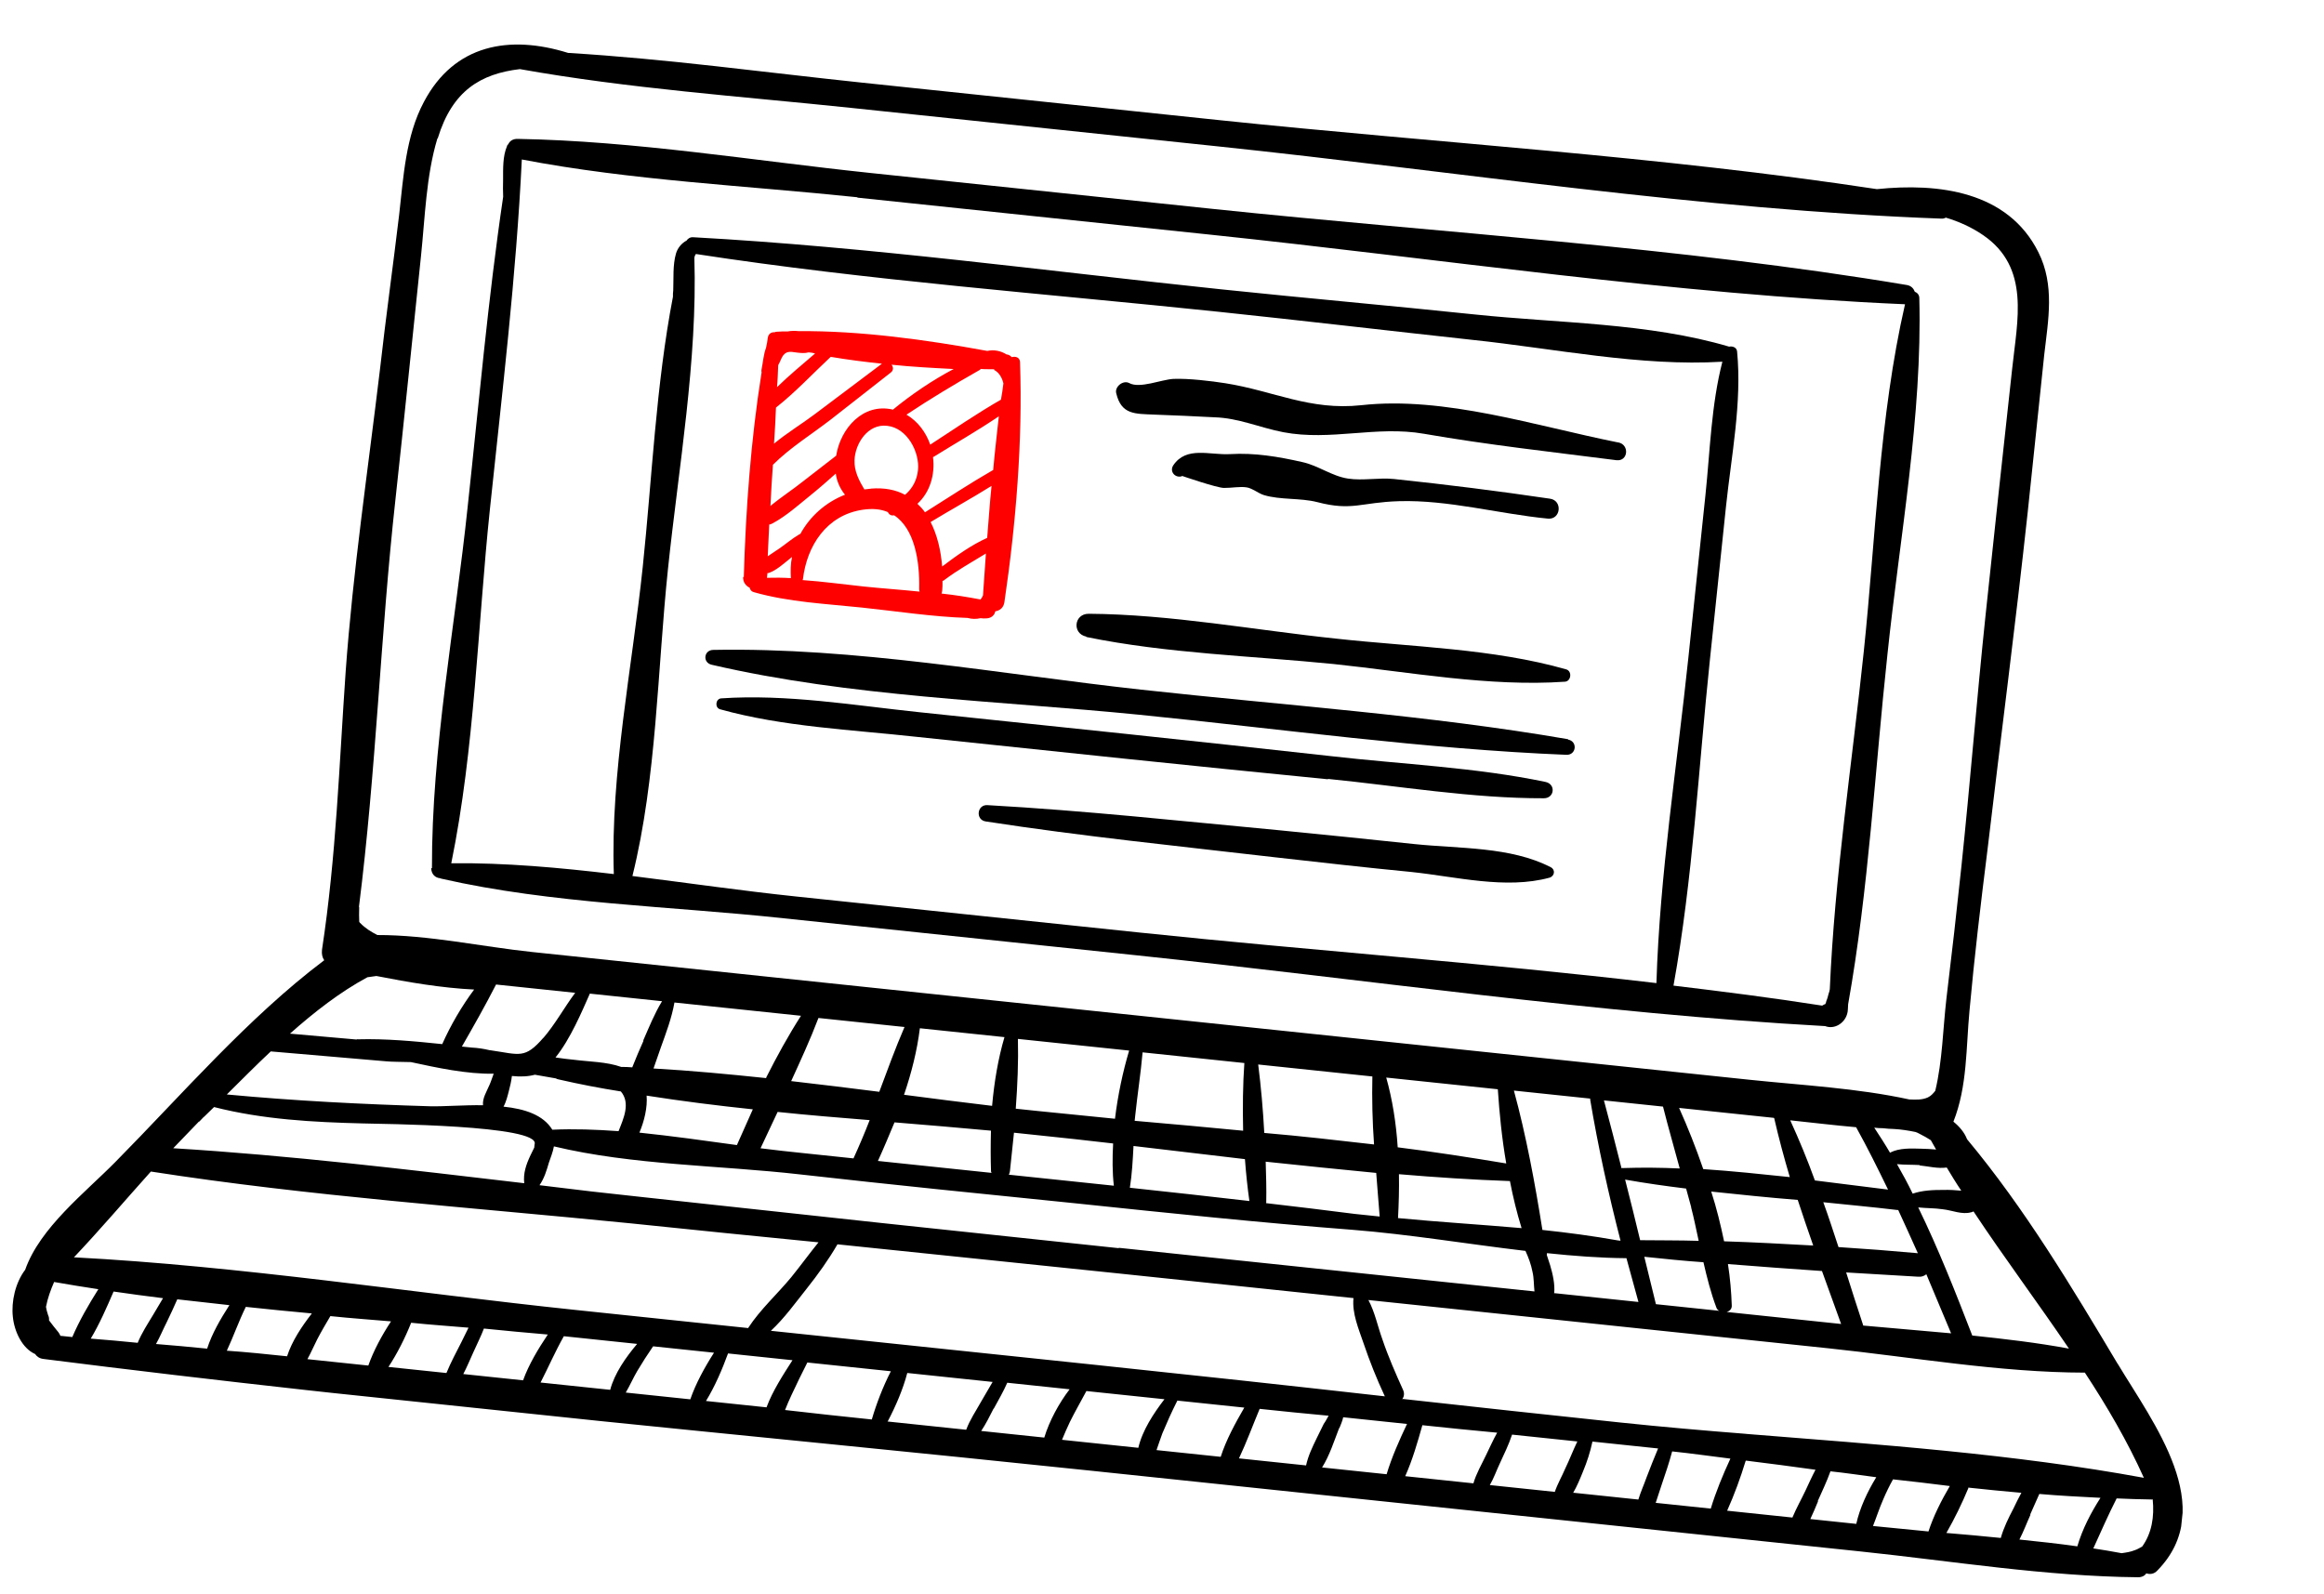 <?xml version="1.0" encoding="UTF-8"?> <svg xmlns="http://www.w3.org/2000/svg" width="274" height="188" viewBox="0 0 274 188" fill="none"><g clip-path="url(#clip0_23_924)"><path d="M249.656 160.796C244.258 151.757 238.711 142.486 231.916 134.338C231.61 133.528 230.989 132.814 230.308 132.267C231.965 128.075 231.782 123.604 232.206 119.152C232.779 112.858 233.53 106.539 234.323 100.225C235.895 86.903 237.634 73.642 239.077 60.307C239.723 54.15 240.374 47.951 241.02 41.794C241.494 37.694 242.268 33.625 240.328 29.747C236.738 22.541 228.539 21.551 221.288 22.303C195.704 18.407 169.481 16.866 143.771 14.168C129.755 12.697 115.739 11.226 101.68 9.75C90.201 8.546 78.59 6.938 67.057 6.246C67.057 6.246 67.014 6.242 66.971 6.237C60.068 4.086 53.56 5.219 49.977 12.019C47.813 16.071 47.569 20.887 47.059 25.329C46.332 31.434 45.475 37.525 44.79 43.635C43.376 55.46 41.608 67.335 40.752 79.219C39.981 90.291 39.642 100.975 37.964 111.995C37.91 112.508 37.999 112.906 38.225 113.233C29.258 119.986 21.385 129.145 13.604 137.017C10.053 140.621 4.706 144.772 2.968 149.733C1.809 151.254 1.313 153.493 1.516 155.287C1.685 156.991 2.605 158.989 4.142 159.669C4.33 159.948 4.652 160.198 5.125 160.248C46.132 165.459 87.435 169.102 128.537 173.415C148.743 175.536 168.907 177.652 189.114 179.773C199.218 180.833 209.321 181.894 219.382 182.949C230.173 184.082 241.155 185.883 252.054 185.989C252.532 185.996 252.855 185.814 253.058 185.533C253.479 185.663 253.961 185.627 254.355 185.193C261.609 177.785 253.875 167.809 249.695 160.843L249.656 160.796ZM246.804 182.585C247.707 180.605 248.568 178.621 249.553 176.692C250.894 176.747 252.279 176.805 253.625 176.817C253.711 176.826 253.754 176.831 253.802 176.792C254.016 178.89 253.685 180.8 252.565 182.368C252.289 182.512 252.008 182.699 251.694 182.796C251.194 183.003 250.665 183.077 250.135 183.151C249.026 182.948 247.875 182.741 246.761 182.581L246.804 182.585ZM183.303 175.921C180.766 175.655 178.23 175.389 175.65 175.118C176.127 174.303 176.44 173.385 176.831 172.562C177.339 171.448 177.89 170.339 178.274 169.169C180.853 169.439 183.39 169.705 185.97 169.976C185.471 171.004 185.048 172.127 184.549 173.156C184.145 174.107 183.617 175.003 183.298 175.964L183.303 175.921ZM104.677 167.583C105.601 165.821 106.461 163.837 106.968 161.901C110.322 162.253 113.675 162.605 117.029 162.957C116.556 163.729 116.123 164.548 115.651 165.32C115.061 166.382 114.342 167.43 113.916 168.596C110.82 168.271 107.725 167.946 104.629 167.621L104.677 167.583ZM92.557 166.268C92.792 165.687 93.027 165.107 93.304 164.531C93.921 163.212 94.533 161.936 95.188 160.665C98.455 161.008 101.723 161.351 105.033 161.698C104.105 163.503 103.326 165.539 102.785 167.384C99.388 167.028 95.949 166.667 92.557 166.268ZM73.778 164.211C74.254 163.396 74.654 162.487 75.131 161.673C75.712 160.696 76.335 159.724 77.002 158.757C79.409 159.009 81.774 159.257 84.182 159.51C83.09 161.211 82.015 163.173 81.388 165.009C78.851 164.743 76.314 164.477 73.821 164.215L73.778 164.211ZM36.245 160.272C36.674 159.495 37.021 158.667 37.403 157.929C37.893 156.986 38.422 156.091 38.951 155.195C41.315 155.444 43.732 155.611 46.101 155.816C45.014 157.474 44.043 159.274 43.424 161.025C41.017 160.772 38.609 160.52 36.202 160.267L36.245 160.272ZM10.675 157.891C11.728 156.142 12.588 154.158 13.392 152.297C15.318 152.586 17.291 152.836 19.221 153.082C18.848 153.734 18.433 154.382 18.06 155.035C17.427 156.092 16.704 157.183 16.235 158.345C14.386 158.151 12.533 157.999 10.68 157.848L10.675 157.891ZM7.145 157.564C7.145 157.564 7.004 157.246 6.889 157.104C6.504 156.632 6.119 156.159 5.777 155.691C5.799 155.477 5.774 155.302 5.668 155.074C5.57 154.761 5.472 154.449 5.422 154.098C5.616 153.08 5.982 152.081 6.381 151.172C8.088 151.481 9.841 151.752 11.595 152.022C10.447 153.847 9.334 155.762 8.525 157.665C8.052 157.616 7.622 157.57 7.149 157.521L7.145 157.564ZM131.941 147.188C113.282 145.23 94.627 143.229 75.977 141.185C71.85 140.752 67.727 140.276 63.608 139.758C64.171 138.952 64.442 138.03 64.712 137.107C64.904 136.522 65.191 135.86 65.306 135.181C74.591 137.409 84.85 137.405 94.299 138.483C105.168 139.71 116.007 140.804 126.845 141.899C137.723 143.04 148.557 144.177 159.423 145.015C166.191 145.552 173.025 146.702 179.852 147.505C180.206 148.277 180.512 149.087 180.68 149.969C180.862 150.723 180.824 151.497 180.915 152.285C164.578 150.57 148.24 148.856 131.859 147.137L131.941 147.188ZM131.238 134.838C131.144 136.557 131.141 138.243 131.323 139.818C129.948 139.674 128.529 139.525 127.153 139.38C124.402 139.092 121.693 138.807 118.941 138.519C118.998 138.395 119.054 138.271 119.072 138.1C119.229 136.604 119.386 135.107 119.548 133.568C120.408 133.658 121.268 133.749 122.127 133.839C125.18 134.159 128.233 134.479 131.281 134.843L131.238 134.838ZM179.395 144.82C174.527 144.395 169.647 144.099 164.827 143.637C164.916 141.96 164.967 140.237 164.936 138.461C169.287 138.831 173.647 139.116 178.021 139.272C178.387 141.169 178.843 143.033 179.395 144.82ZM162.716 143.458C161.727 143.355 160.695 143.246 159.706 143.143C156.233 142.692 152.755 142.283 149.277 141.875C149.281 141.832 149.286 141.79 149.29 141.747C149.323 140.194 149.274 138.59 149.225 136.985C153.567 137.441 157.91 137.897 162.256 138.31C162.378 140.051 162.542 141.798 162.668 143.497L162.716 143.458ZM147.347 141.629C142.622 141.09 137.94 140.556 133.211 140.059C133.467 138.444 133.552 136.81 133.641 135.134C138.022 135.636 142.398 136.182 146.779 136.685C146.905 138.384 147.078 140.045 147.304 141.625L147.347 141.629ZM116.891 138.174C116.891 138.174 116.882 138.259 116.878 138.302C112.406 137.833 107.935 137.364 103.507 136.899C104.184 135.414 104.823 133.881 105.462 132.349C109.254 132.661 113.09 132.977 116.835 133.327C116.789 135.008 116.79 136.65 116.844 138.212L116.891 138.174ZM100.626 136.597C98.605 136.385 96.628 136.177 94.607 135.965C92.973 135.793 91.296 135.617 89.667 135.403C90.34 133.961 91.009 132.561 91.682 131.119C95.293 131.498 98.914 131.792 102.534 132.085C101.938 133.622 101.304 135.112 100.626 136.597ZM86.839 135.02C83.026 134.49 79.213 133.96 75.386 133.559C75.964 132.193 76.35 130.591 76.236 129.195C80.383 129.847 84.545 130.37 88.758 130.812C88.133 132.216 87.507 133.62 86.882 135.024L86.839 135.02ZM72.884 133.383C70.295 133.197 67.698 133.098 65.121 133.216C64.044 131.461 61.858 130.756 59.364 130.494C59.685 129.923 59.847 129.205 59.992 128.658C60.136 128.111 60.289 127.479 60.352 126.88C61.341 126.984 62.257 126.95 63.063 126.732C63.875 126.861 64.726 127.037 65.538 127.165C65.62 127.217 65.744 127.273 65.873 127.287C68.293 127.843 70.721 128.314 73.201 128.704C74.361 130.079 73.518 131.893 72.927 133.387L72.884 133.383ZM31.924 123.983C36.448 124.372 40.928 124.755 45.451 125.143C46.182 125.22 47.271 125.205 48.44 125.241C51.543 125.912 55.028 126.667 58.207 126.612C58.029 127.069 57.893 127.53 57.724 127.901C57.376 128.729 56.861 129.496 56.948 130.327C54.604 130.297 52.323 130.49 50.719 130.451C42.659 130.211 34.747 129.812 26.741 129.059C28.439 127.378 30.141 125.655 31.924 123.983ZM42.159 122.55C42.159 122.55 42.073 122.541 42.026 122.579C39.399 122.347 36.815 122.119 34.188 121.887C37.063 119.335 40.093 116.973 43.318 115.237C43.671 115.187 44.024 115.138 44.377 115.089C48.167 115.832 52.053 116.499 55.902 116.687C54.435 118.651 53.109 120.933 52.14 123.122C48.83 122.775 45.472 122.466 42.202 122.555L42.159 122.55ZM23.492 132.262C23.492 132.262 23.834 131.909 23.981 131.752C23.981 131.752 24.028 131.713 24.076 131.675C24.464 131.284 24.849 130.935 25.238 130.544C30.995 132.012 36.873 132.327 42.813 132.475C44.675 132.54 63.833 132.649 63.027 134.942C63.014 135.07 63 135.198 62.987 135.327C62.826 135.612 62.704 135.945 62.544 136.231C62.04 137.302 61.67 138.344 61.807 139.525C48.024 137.906 34.246 136.244 20.425 135.399C21.449 134.339 22.425 133.318 23.449 132.258L23.492 132.262ZM183.237 152.528C183.353 151.417 183.049 150.174 182.761 149.193C182.629 148.79 182.498 148.387 182.366 147.985C182.371 147.942 182.38 147.856 182.389 147.771C185.527 148.1 188.632 148.34 191.758 148.365C192.228 150.1 192.698 151.835 193.173 153.528C191.84 153.388 190.507 153.248 189.174 153.108C187.197 152.901 185.262 152.698 183.284 152.49L183.237 152.528ZM222.012 133.039C222.442 133.084 222.872 133.129 223.306 133.132C224.127 133.175 224.983 133.308 225.834 133.483C226.001 133.544 226.169 133.605 226.332 133.709C226.787 133.929 227.237 134.193 227.645 134.452C227.867 134.821 228.046 135.185 228.268 135.554C227.666 135.491 227.059 135.471 226.496 135.455C225.326 135.419 223.941 135.36 222.885 135.897C222.885 135.897 222.885 135.897 222.838 135.936C222.249 134.923 221.612 133.948 220.975 132.974C221.319 133.01 221.663 133.046 222.012 133.039ZM226.29 137.422C227.364 137.534 228.464 137.823 229.523 137.675C230.078 138.597 230.633 139.52 231.236 140.405C230.548 140.333 229.813 140.299 229.159 140.316C227.899 140.314 226.677 140.358 225.505 140.754C224.934 139.57 224.315 138.425 223.654 137.275C224.513 137.365 225.43 137.331 226.337 137.383L226.29 137.422ZM223.785 142.649C224.565 144.33 225.34 146.054 226.116 147.778C223.016 147.496 219.868 147.252 216.759 147.055C216.165 145.264 215.609 143.52 214.967 141.766C217.847 142.069 220.733 142.328 223.566 142.669C223.652 142.678 223.695 142.682 223.781 142.691L223.785 142.649ZM213.779 146.872C210.279 146.678 206.778 146.483 203.269 146.374C202.864 144.43 202.378 142.434 201.754 140.509C205.151 140.866 208.547 141.222 211.953 141.493C212.547 143.285 213.142 145.076 213.779 146.872ZM199.385 142.379C199.728 143.668 199.98 144.992 200.275 146.32C197.979 146.251 195.673 146.269 193.372 146.243C192.797 143.849 192.218 141.497 191.601 139.098C193.991 139.522 196.389 139.86 198.792 140.155C198.979 140.867 199.203 141.625 199.389 142.336L199.385 142.379ZM195.232 153.787C194.775 151.924 194.319 150.06 193.863 148.197C196.184 148.441 198.506 148.684 200.836 148.842C201.254 150.659 201.715 152.479 202.362 154.19C202.43 154.37 202.545 154.511 202.713 154.572C200.219 154.311 197.768 154.053 195.275 153.792L195.232 153.787ZM203.726 149.059C207.432 149.362 211.143 149.621 214.811 149.877C215.551 151.943 216.329 154.056 217.068 156.122C212.554 155.648 208.039 155.175 203.568 154.705C203.926 154.613 204.215 154.341 204.174 153.904C204.12 152.343 203.985 150.729 203.726 149.059ZM219.695 156.355C218.999 154.293 218.35 152.193 217.662 150.046C220.513 150.216 223.321 150.381 226.172 150.55C226.559 150.591 226.878 150.451 227.116 150.26C228.091 152.567 229.061 154.917 230.036 157.224C226.592 156.905 223.144 156.63 219.7 156.312L219.695 156.355ZM232.53 157.485C230.582 152.44 228.557 147.299 226.161 142.379C227.106 142.478 228.109 142.454 229.05 142.596C230.168 142.713 231.327 143.267 232.404 142.948C232.49 142.957 232.585 142.88 232.675 142.847C236.277 148.282 240.242 153.583 243.93 159.028C240.178 158.331 236.356 157.887 232.53 157.485ZM218.812 132.876C220.165 135.309 221.385 137.771 222.6 140.276C219.724 139.931 216.852 139.544 213.976 139.198C213.1 136.772 212.13 134.423 211.069 132.107C213.648 132.378 216.267 132.696 218.851 132.923L218.812 132.876ZM209.182 131.866C209.718 134.213 210.344 136.526 211.018 138.802C207.622 138.445 204.225 138.089 200.815 137.861C199.949 135.349 198.987 132.914 197.965 130.645C200.157 130.875 202.393 131.11 204.586 131.34C206.091 131.498 207.595 131.656 209.143 131.818L209.182 131.866ZM196.069 130.489C196.682 132.931 197.385 135.339 198.041 137.786C195.835 137.684 193.577 137.663 191.396 137.737C191.31 137.728 191.267 137.723 191.177 137.757C190.5 135.092 189.823 132.428 189.104 129.758C191.425 130.002 193.747 130.246 196.069 130.489ZM187.47 129.587C188.405 135.175 189.641 140.794 191.062 146.304C190.976 146.295 190.847 146.281 190.761 146.272C187.817 145.747 184.816 145.346 181.85 145.034C180.987 139.584 179.933 133.897 178.489 128.601C179.048 128.66 179.607 128.718 180.166 128.777C182.616 129.034 185.067 129.292 187.517 129.549L187.47 129.587ZM176.593 128.445C176.778 131.231 177.071 134.245 177.587 137.195C173.357 136.492 169.081 135.827 164.79 135.29C164.609 132.461 164.165 129.648 163.437 127.065C167.822 127.525 172.207 127.985 176.593 128.445ZM161.803 126.893C161.744 129.524 161.805 132.254 162 134.954C157.705 134.46 153.367 133.962 149.059 133.596C148.912 130.857 148.674 128.152 148.341 125.524C152.813 125.993 157.327 126.467 161.798 126.936L161.803 126.893ZM146.712 125.31C146.529 127.884 146.504 130.605 146.565 133.334C142.305 132.93 138.044 132.526 133.778 132.165C133.801 131.952 133.823 131.738 133.846 131.524C134.106 129.044 134.495 126.578 134.712 124.093C138.711 124.513 142.709 124.933 146.708 125.352L146.712 125.31ZM131.457 131.922C128.404 131.601 125.39 131.328 122.381 131.012C121.521 130.922 120.618 130.827 119.758 130.737C119.964 127.949 120.079 125.195 120.013 122.508C124.398 122.968 128.741 123.424 133.126 123.884C132.388 126.357 131.791 129.147 131.457 131.922ZM116.968 130.401C113.533 129.997 110.059 129.546 106.586 129.095C107.466 126.508 108.136 123.855 108.452 121.251C111.763 121.599 115.116 121.95 118.427 122.298C117.685 124.814 117.221 127.575 116.972 130.358L116.968 130.401ZM103.71 128.75C100.236 128.299 96.758 127.891 93.28 127.483C94.409 125.008 95.534 122.575 96.496 120.04C99.892 120.396 103.289 120.752 106.642 121.104C105.552 123.627 104.633 126.167 103.667 128.746L103.71 128.75ZM90.361 127.133C85.933 126.669 81.457 126.242 77.049 125.996C77.354 125.163 77.616 124.326 77.921 123.493C78.534 121.786 79.196 120.04 79.518 118.215C81.538 118.427 83.602 118.643 85.623 118.855C88.546 119.162 91.513 119.473 94.436 119.78C92.929 122.129 91.585 124.582 90.323 127.086L90.361 127.133ZM75.872 122.717C75.416 123.749 74.96 124.782 74.542 125.862C74.112 125.817 73.678 125.815 73.243 125.812C71.526 125.2 69.44 125.197 67.767 124.978C66.993 124.897 66.263 124.82 65.493 124.696C67.24 122.546 68.631 119.233 69.543 117.168C72.381 117.466 75.218 117.763 78.056 118.061C77.163 119.524 76.516 121.141 75.829 122.712L75.872 122.717ZM64.088 122.344C61.862 124.921 61.271 124.34 57.845 123.851C57.845 123.851 57.759 123.842 57.716 123.837C57.08 123.684 56.353 123.564 55.618 123.53C55.231 123.49 54.844 123.449 54.457 123.409C55.84 121.003 57.227 118.555 58.485 116.094C59.345 116.184 60.205 116.274 61.065 116.364C63.3 116.599 65.579 116.838 67.814 117.073C66.499 118.837 65.472 120.761 64.036 122.425L64.088 122.344ZM19.665 155.895C20.107 154.99 20.503 154.124 20.902 153.215C22.966 153.431 24.982 153.686 27.046 153.903C26.006 155.523 25.001 157.233 24.421 159.031C22.401 158.819 20.418 158.654 18.393 158.485C18.874 157.627 19.227 156.757 19.665 155.895ZM28.981 154.106C31.56 154.377 34.14 154.647 36.767 154.88C35.56 156.439 34.426 158.136 33.846 159.933C31.481 159.685 29.117 159.437 26.743 159.274C27.529 157.585 28.152 155.791 28.981 154.106ZM8.682 148.301C11.811 144.999 14.738 141.545 17.789 138.148C36.522 141.065 55.553 142.37 74.394 144.261C81.745 145.033 89.145 145.766 96.501 146.495C95.403 147.849 94.386 149.256 93.287 150.61C91.644 152.599 89.628 154.419 88.229 156.563C88.229 156.563 88.229 156.563 88.225 156.606C81.432 155.893 74.639 155.18 67.846 154.467C48.284 152.414 28.442 149.295 8.73 148.263L8.682 148.301ZM57.096 156.667C59.589 156.929 62.087 157.148 64.586 157.367C63.451 159.064 62.346 160.893 61.672 162.767C59.307 162.519 56.985 162.275 54.621 162.027C55.054 161.208 55.407 160.337 55.802 159.471C56.201 158.562 56.692 157.619 57.053 156.663L57.096 156.667ZM66.477 157.566C66.821 157.602 67.165 157.638 67.466 157.669C70.003 157.936 72.582 158.206 75.119 158.472C73.779 160.061 72.45 161.953 71.943 163.888C69.191 163.6 66.482 163.315 63.731 163.026C64.659 161.222 65.463 159.361 66.477 157.566ZM85.824 159.596C88.361 159.862 90.898 160.128 93.434 160.395C92.343 162.096 91.1 163.997 90.373 165.952C88.009 165.704 85.644 165.456 83.236 165.203C84.285 163.498 85.15 161.47 85.82 159.639L85.824 159.596ZM117.178 166.085C117.716 165.104 118.301 164.085 118.757 163.052C121.208 163.309 123.659 163.567 126.109 163.824C124.85 165.464 123.719 167.55 123.121 169.519C120.627 169.257 118.177 169 115.683 168.738C116.25 167.89 116.693 166.985 117.131 166.124L117.178 166.085ZM90.886 156.928C92.475 155.453 93.799 153.603 95.101 151.967C96.403 150.332 97.675 148.563 98.737 146.73C109.657 147.876 120.625 148.983 131.545 150.129C140.875 151.109 150.248 152.092 159.577 153.071C159.389 154.867 160.194 156.724 160.758 158.382C161.489 160.534 162.314 162.609 163.273 164.655C152.018 163.387 140.715 162.158 129.451 160.976C116.596 159.627 103.741 158.277 90.886 156.928ZM138.783 165.24L138.792 165.155C141.415 165.43 144.081 165.71 146.703 165.985C145.641 167.819 144.566 169.781 143.921 171.788C141.384 171.522 138.891 171.26 136.354 170.994C136.598 170.328 136.798 169.657 137.038 169.034C137.559 167.792 138.128 166.512 138.731 165.321L138.783 165.24ZM148.513 166.132C151.222 166.416 153.931 166.7 156.644 166.942C156.427 167.351 156.11 167.88 156.063 167.918C155.785 168.494 155.512 169.028 155.234 169.604C154.735 170.632 154.236 171.66 153.986 172.801C151.363 172.526 148.698 172.246 146.075 171.971C146.969 170.076 147.701 168.078 148.513 166.132ZM157.928 168.373C158.05 168.04 158.271 167.588 158.363 167.122C160.857 167.384 163.394 167.65 165.887 167.912C164.993 169.806 164.085 171.829 163.483 173.841C160.946 173.575 158.41 173.309 155.873 173.042C156.761 171.623 157.284 169.948 157.88 168.412L157.928 168.373ZM167.697 168.059C170.621 168.365 173.588 168.677 176.516 168.941C176.034 169.798 175.635 170.707 175.192 171.612C174.688 172.683 174.056 173.74 173.715 174.915C171.05 174.635 168.384 174.355 165.675 174.071C166.527 172.172 167.143 170.032 167.697 168.059ZM165.323 165C165.527 164.718 165.61 164.338 165.436 163.931C164.554 161.98 163.676 159.985 162.98 157.924C162.44 156.441 162.099 154.719 161.335 153.299C170.063 154.215 178.834 155.135 187.561 156.051C196.891 157.03 206.221 158.01 215.55 158.989C225.525 160.035 235.767 161.845 245.806 161.861C248.43 165.854 250.825 169.953 252.763 174.263C237.454 171.446 221.617 170.346 205.97 169.093C205.927 169.088 205.841 169.079 205.798 169.074C200.884 168.688 195.973 168.26 191.115 167.75C182.559 166.852 173.965 165.907 165.414 164.966L165.323 165ZM197.148 171.149C199.427 171.388 201.696 171.713 204.013 172C203.115 173.937 202.297 175.926 201.7 177.895C199.55 177.669 197.357 177.439 195.208 177.214C195.456 176.505 195.661 175.791 195.909 175.083C196.349 173.789 196.789 172.495 197.148 171.149ZM205.858 172.236C208.605 172.568 211.347 172.942 214.047 173.312C213.613 174.131 213.27 174.916 212.879 175.74C212.376 176.811 211.791 177.83 211.326 178.948C208.789 178.682 206.209 178.411 203.63 178.141C204.481 176.242 205.212 174.243 205.81 172.275L205.858 172.236ZM214.311 177.014C214.823 175.857 215.379 174.705 215.81 173.497C217.615 173.686 219.412 173.961 221.213 174.194C220.165 175.899 219.266 177.836 218.854 179.695C217.048 179.506 215.242 179.316 213.437 179.127C213.771 178.427 214.062 177.723 214.353 177.018L214.311 177.014ZM222.024 176.829C222.371 176.001 222.757 175.22 223.187 174.444C225.422 174.679 227.654 174.956 229.885 175.233C228.879 176.943 227.947 178.791 227.367 180.589C225.174 180.358 223.02 180.176 220.827 179.945C221.24 178.908 221.567 177.862 222.024 176.829ZM232.039 175.416C234.146 175.637 236.209 175.854 238.32 176.032C237.995 176.646 237.67 177.261 237.388 177.879C236.789 179.027 236.238 180.136 235.893 181.354C233.743 181.128 231.632 180.95 229.478 180.767C230.436 179.095 231.321 177.286 232.077 175.463L232.039 175.416ZM239.354 178.605C239.702 177.777 240.088 176.996 240.436 176.168C242.848 176.378 245.226 176.498 247.647 176.622C246.504 178.404 245.524 180.289 244.917 182.344C242.647 182.019 240.369 181.78 238.09 181.541C238.58 180.598 238.946 179.599 239.397 178.609L239.354 178.605ZM51.615 16.297C53.334 10.685 56.672 8.701 61.294 8.149C74.136 10.447 87.341 11.358 100.24 12.711C114.642 14.223 129.088 15.739 143.491 17.25C171.781 20.219 200.429 24.739 228.878 25.779C229.093 25.802 229.274 25.734 229.412 25.662C230.971 26.129 232.465 26.804 233.803 27.723C239.4 31.552 237.833 37.785 237.236 43.472C236.174 53.173 235.113 62.874 234.09 72.622C233.058 82.456 232.284 92.317 231.252 102.151C230.709 107.324 230.118 112.536 229.489 117.7C229.07 121.287 229.019 125.086 228.169 128.628C227.918 128.947 227.672 129.224 227.305 129.402C226.62 129.719 225.842 129.68 225.106 129.646C218.944 128.308 212.545 127.982 206.268 127.324C198.099 126.466 189.93 125.609 181.762 124.752C165.811 123.078 149.86 121.404 133.91 119.73C118.346 118.096 102.783 116.463 87.262 114.834C79.093 113.977 70.924 113.12 62.756 112.262C56.908 111.649 50.536 110.245 44.492 110.259C43.75 109.879 43.055 109.46 42.468 108.837C42.425 108.832 42.391 108.742 42.353 108.695C42.325 108.13 42.336 107.612 42.347 107.095C42.351 107.052 42.36 106.966 42.322 106.919C44.344 90.965 44.857 74.895 46.621 58.913C47.669 49.34 48.627 39.801 49.632 30.224C50.112 25.649 50.236 20.734 51.567 16.335L51.615 16.297ZM45.798 161.188C46.833 159.611 47.766 157.763 48.475 155.979C50.71 156.213 52.998 156.367 55.238 156.559C54.96 157.135 54.682 157.711 54.409 158.244C53.806 159.435 53.16 160.62 52.634 161.905C50.355 161.666 48.077 161.427 45.798 161.188ZM125.228 169.74C125.519 169.035 125.806 168.374 126.14 167.674C126.747 166.441 127.436 165.26 128.087 164.031C128.474 164.072 128.818 164.108 129.205 164.149C131.913 164.433 134.579 164.713 137.288 164.997C136.029 166.637 134.687 168.658 134.209 170.725C132.446 170.54 130.683 170.355 128.878 170.166C127.674 170.04 126.427 169.909 125.223 169.782L125.228 169.74ZM185.461 176.061C185.938 175.247 186.29 174.376 186.643 173.505C187.108 172.387 187.491 171.217 187.75 169.99C188.782 170.098 189.857 170.211 190.889 170.32C192.437 170.482 193.984 170.644 195.489 170.802C195.024 171.921 194.554 173.082 194.132 174.205C193.823 175.08 193.428 175.946 193.162 176.826C191.958 176.7 190.711 176.569 189.507 176.442C188.175 176.303 186.842 176.163 185.509 176.023L185.461 176.061Z" fill="black"></path><path d="M50.841 102.367C50.851 103.103 51.331 103.499 51.847 103.553C51.933 103.562 51.971 103.609 52.057 103.618C65.047 106.581 79.146 106.85 92.383 108.283C106.227 109.735 120.071 111.188 133.915 112.641C160.915 115.475 188.094 119.494 215.19 120.998C216.234 121.41 217.437 120.715 217.773 119.583C217.899 119.207 217.854 118.813 217.894 118.429C220.319 104.85 221.051 90.835 222.53 77.158C223.979 63.348 226.652 49.061 226.287 35.147C226.284 34.758 226.048 34.517 225.756 34.4C225.62 34.039 225.351 33.709 224.839 33.612C197.886 29.097 170.149 27.483 142.977 24.632L102.606 20.395C88.848 18.951 74.836 16.616 61.039 16.378C60.475 16.362 60.1 16.625 59.931 16.997C59.879 17.078 59.788 17.111 59.775 17.24C59.258 18.439 59.32 19.915 59.314 21.212C59.286 21.9 59.304 22.55 59.323 23.201C57.528 35.332 56.46 47.583 55.138 59.764C53.666 73.788 50.885 88.279 50.927 102.376L50.841 102.367ZM134.198 109.948C120.741 108.535 107.284 107.123 93.827 105.711C87.507 105.047 81.041 104.11 74.563 103.3C77.426 91.756 77.512 78.927 78.75 67.126C80.02 55.026 82.242 42.551 81.865 30.408C81.887 30.194 81.991 30.032 82.043 29.951C102.448 33.087 123.195 34.616 143.703 36.768C153.678 37.815 163.639 38.99 173.609 40.079C183.196 41.086 193.402 43.237 203.07 42.653C201.753 47.745 201.618 53.177 201.075 58.351L199.06 77.548C197.727 90.246 195.68 103.129 195.293 115.927C174.984 113.536 154.533 112.082 134.283 109.957L134.198 109.948ZM101.127 23.309L142.659 27.667C169.874 30.523 197.298 34.698 224.602 35.878C221.559 49.132 221.153 63.354 219.74 76.822C218.353 90.034 216.299 103.391 215.734 116.646C215.716 116.817 215.651 117.026 215.59 117.193C215.515 117.487 215.441 117.782 215.328 118.03C215.315 118.158 215.258 118.282 215.202 118.405C215.068 118.435 214.973 118.511 214.835 118.583C209.02 117.67 203.186 116.928 197.305 116.225C199.583 103.625 200.255 90.598 201.592 77.857L203.49 59.771C204.123 53.743 205.389 47.478 204.804 41.451C204.768 40.972 204.265 40.789 203.865 40.877C194.38 38.066 183.682 38.111 173.88 37.082C163.905 36.035 153.913 35.159 143.938 34.113C123.258 31.942 102.517 29.117 81.772 27.978C81.385 27.937 81.105 28.124 80.949 28.367C80.397 28.655 79.904 29.208 79.704 29.879C79.298 31.262 79.433 32.876 79.375 34.253C79.348 34.51 79.326 34.724 79.342 34.985C77.335 45.408 76.879 56.383 75.779 66.858C74.541 78.659 71.966 91.183 72.37 103.07C65.973 102.312 59.558 101.725 53.205 101.793C55.974 88.251 56.32 73.764 57.761 60.039C59.201 46.314 60.856 32.612 61.523 18.806C74.476 21.29 87.975 21.885 101.045 23.257L101.127 23.309Z" fill="black"></path><path d="M87.612 68.013C87.587 68.659 87.934 69.085 88.389 69.305C88.448 69.571 88.602 69.76 88.898 69.834C92.993 70.999 97.362 71.198 101.618 71.644C105.745 72.078 109.936 72.734 114.095 72.867C114.559 73.003 115.08 73.014 115.613 72.897C115.828 72.92 116.043 72.942 116.263 72.922C116.917 72.904 117.262 72.508 117.35 72.085C117.837 72.007 118.303 71.71 118.417 71.03C119.782 61.75 120.582 52.065 120.261 42.694C120.233 42.129 119.726 41.989 119.279 42.115C119.163 41.973 118.961 41.823 118.704 41.795C118.704 41.795 118.704 41.795 118.661 41.791C118.009 41.377 117.201 41.206 116.4 41.381C109.235 40.067 101.437 38.989 94.172 39.048C93.742 39.003 93.308 39.001 92.864 39.084C92.43 39.081 91.996 39.079 91.557 39.12C91.471 39.111 91.423 39.149 91.333 39.182C90.989 39.146 90.622 39.324 90.53 39.79C90.485 40.217 90.402 40.598 90.314 41.021C90.014 41.81 89.963 42.713 89.782 43.602C89.769 43.73 89.76 43.816 89.794 43.906C88.525 51.856 87.93 60.007 87.693 68.065L87.612 68.013ZM96.066 41.711C94.585 42.982 93.014 44.287 91.61 45.652C91.7 44.797 91.704 43.933 91.75 43.073C91.759 42.988 91.807 42.95 91.859 42.869C92.08 42.416 92.229 41.827 92.733 41.577C93.142 41.404 93.606 41.539 94.036 41.584C94.466 41.629 94.896 41.675 95.344 41.549C95.602 41.576 95.86 41.603 96.071 41.668L96.066 41.711ZM104.031 42.849C101.343 44.858 98.698 46.872 96.009 48.88C94.546 49.981 92.782 51.049 91.258 52.316C91.364 50.9 91.426 49.48 91.488 48.06C93.762 46.267 95.819 44.062 97.94 42.08C99.947 42.421 102.006 42.68 104.027 42.892L104.031 42.849ZM117.207 43.627C117.413 43.735 117.615 43.886 117.769 44.075C118.038 44.406 118.213 44.813 118.302 45.212C118.234 45.853 118.124 46.49 118.014 47.127C115.146 48.771 112.428 50.647 109.676 52.433C109.175 50.997 108.226 49.687 106.874 48.897C109.678 47.03 112.555 45.3 115.513 43.622C115.556 43.627 115.608 43.545 115.612 43.503C116.128 43.557 116.653 43.526 117.216 43.541L117.207 43.627ZM111.006 69.993C111.006 69.993 111.072 69.784 111.085 69.655C111.126 69.271 111.123 68.881 111.12 68.492C111.206 68.501 111.254 68.463 111.349 68.386C112.907 67.21 114.614 66.265 116.24 65.269C116.113 66.898 116.024 68.574 115.896 70.204C115.835 70.37 115.731 70.532 115.632 70.651C115.632 70.651 115.632 70.651 115.627 70.694C114.093 70.403 112.597 70.16 111.049 69.997L111.006 69.993ZM102.698 57.623C102.436 57.638 102.169 57.697 101.907 57.712C101.279 56.652 100.699 55.554 100.747 54.262C100.825 52.282 102.332 49.933 104.606 50.215C106.971 50.463 108.451 53.342 108.231 55.437C108.105 56.634 107.568 57.615 106.708 58.346C105.597 57.754 104.278 57.486 102.655 57.618L102.698 57.623ZM90.439 67.575C90.439 67.575 90.611 67.593 90.659 67.555C91.516 67.256 92.332 66.52 93.044 65.947C93.139 65.87 93.234 65.794 93.377 65.679C93.206 66.482 93.202 67.346 93.246 68.172C92.295 68.116 91.383 68.106 90.424 68.135C90.442 67.964 90.465 67.751 90.482 67.58L90.439 67.575ZM94.356 62.972C94.356 62.972 94.356 62.972 94.313 62.967C93.481 63.442 92.764 64.058 91.966 64.623C91.496 64.963 90.987 65.255 90.517 65.595C90.561 64.346 90.648 63.101 90.692 61.852C90.778 61.861 90.916 61.789 91.007 61.756C92.662 60.892 94.152 59.535 95.624 58.35C96.621 57.547 97.58 56.697 98.538 55.846C98.659 56.767 99.047 57.629 99.624 58.337C97.358 59.224 95.488 60.886 94.356 62.972ZM110.001 53.894C110.001 53.894 110.044 53.898 110.092 53.86C112.649 52.269 115.284 50.774 117.764 49.089C117.544 51.184 117.277 53.317 117.1 55.417C114.371 56.989 111.709 58.741 109.057 60.408C108.791 60.034 108.479 59.699 108.162 59.406C109.652 58.05 110.263 55.953 110.001 53.894ZM116.39 63.425C114.52 64.267 112.733 65.549 111.08 66.802C110.929 64.927 110.512 63.111 109.718 61.558C112.086 60.121 114.531 58.778 116.903 57.298C116.687 59.35 116.562 61.369 116.39 63.425ZM105.242 48.293C101.762 47.496 99.099 50.502 98.586 53.733C97.309 54.723 96.031 55.713 94.706 56.741C93.472 57.735 92.074 58.626 90.835 59.663C90.92 58.029 91 56.438 91.127 54.809C93.119 52.813 95.676 51.223 97.899 49.511C100.269 47.642 102.634 45.815 105.003 43.946C105.378 43.682 105.337 43.246 105.102 43.005C107.552 43.262 110.017 43.391 112.438 43.515C109.907 44.849 107.426 46.534 105.238 48.336L105.242 48.293ZM94.664 68.321C95.125 64.349 97.459 60.747 101.698 60.111C102.891 59.934 103.836 60.033 104.669 60.38C104.814 60.654 105.054 60.853 105.412 60.76C107.852 62.357 108.446 66.223 108.372 69.414C108.359 69.542 108.393 69.632 108.422 69.765C106.23 69.535 104.028 69.39 101.835 69.16C99.428 68.907 97.029 68.569 94.612 68.402L94.664 68.321Z" fill="#FF0000"></path><path d="M190.727 52.164C181.148 50.251 170.307 46.692 160.499 47.781C154.431 48.441 150.158 46.091 144.471 45.191C142.803 44.93 140.142 44.607 138.352 44.679C136.954 44.748 134.36 45.859 133.128 45.168C132.386 44.788 131.384 45.633 131.609 46.392C132.213 48.919 133.835 48.787 136.041 48.889C138.424 48.966 140.845 49.09 143.18 49.206C146.04 49.29 148.444 50.407 151.298 50.965C156.923 52.031 162.248 50.169 167.883 51.15C175.396 52.457 183.001 53.298 190.593 54.268C191.969 54.412 192.132 52.441 190.813 52.173L190.727 52.164Z" fill="black"></path><path d="M139.326 56.106C139.326 56.106 143.479 57.537 144.305 57.537C145.217 57.546 146.194 57.346 146.964 57.47C147.566 57.533 148.367 58.179 148.999 58.375C150.936 58.968 153.312 58.698 155.301 59.209C159.447 60.293 160.428 59.229 164.962 59.099C170.761 58.93 176.715 60.592 182.481 61.154C184.029 61.317 184.271 59.008 182.728 58.803C176.65 57.905 170.472 57.127 164.367 56.487C162.561 56.297 160.693 56.706 158.939 56.436C157.013 56.147 155.449 54.902 153.536 54.486C150.692 53.841 147.915 53.377 145.028 53.549C142.623 53.686 139.871 52.576 138.325 54.878C137.857 55.607 138.555 56.415 139.365 56.154L139.326 56.106Z" fill="black"></path><path d="M128.073 75.112C137.562 77.059 147.617 77.337 157.252 78.304C166.109 79.234 175.616 81.01 184.505 80.386C185.249 80.335 185.375 79.138 184.658 78.933C176.091 76.478 166.419 76.284 157.566 75.311C147.936 74.301 138.004 72.437 128.36 72.376C126.623 72.367 126.376 74.718 128.078 75.07L128.073 75.112Z" fill="black"></path><path d="M184.88 87.169C168.315 84.307 151.265 83.166 134.55 81.325C117.92 79.493 100.824 76.316 84.099 76.636C82.967 76.647 82.81 78.143 83.915 78.389C100.252 82.178 117.636 82.619 134.24 84.275C150.974 85.945 167.893 88.326 184.687 89.007C185.857 89.044 186.027 87.419 184.875 87.212L184.88 87.169Z" fill="black"></path><path d="M156.57 91.849C164.958 92.686 173.584 94.154 182.019 94.131C183.28 94.134 183.455 92.466 182.221 92.207C173.97 90.477 165.227 90.121 156.853 89.156C148.774 88.265 140.696 87.374 132.613 86.525C124.53 85.677 116.448 84.829 108.365 83.981C100.712 83.177 92.726 81.821 85.02 82.352C84.362 82.412 84.254 83.439 84.885 83.635C92.318 85.711 100.411 86.042 108.06 86.888C116.143 87.736 124.225 88.585 132.308 89.433C140.391 90.281 148.478 91.087 156.565 91.892L156.57 91.849Z" fill="black"></path><path d="M182.819 102.255C178.076 99.812 172.006 100.083 166.761 99.532C161.429 98.973 156.098 98.413 150.763 97.897C139.313 96.825 127.924 95.586 116.429 94.942C115.178 94.854 114.985 96.692 116.228 96.866C127.563 98.617 139.003 99.775 150.426 101.103C155.753 101.706 161.079 102.308 166.415 102.825C171.66 103.375 177.542 104.9 182.688 103.495C183.317 103.302 183.398 102.532 182.819 102.255Z" fill="black"></path></g><defs><clipPath id="clip0_23_924"><rect width="257" height="161" fill="white" transform="translate(17.628 0.108) rotate(5.991)"></rect></clipPath></defs></svg> 